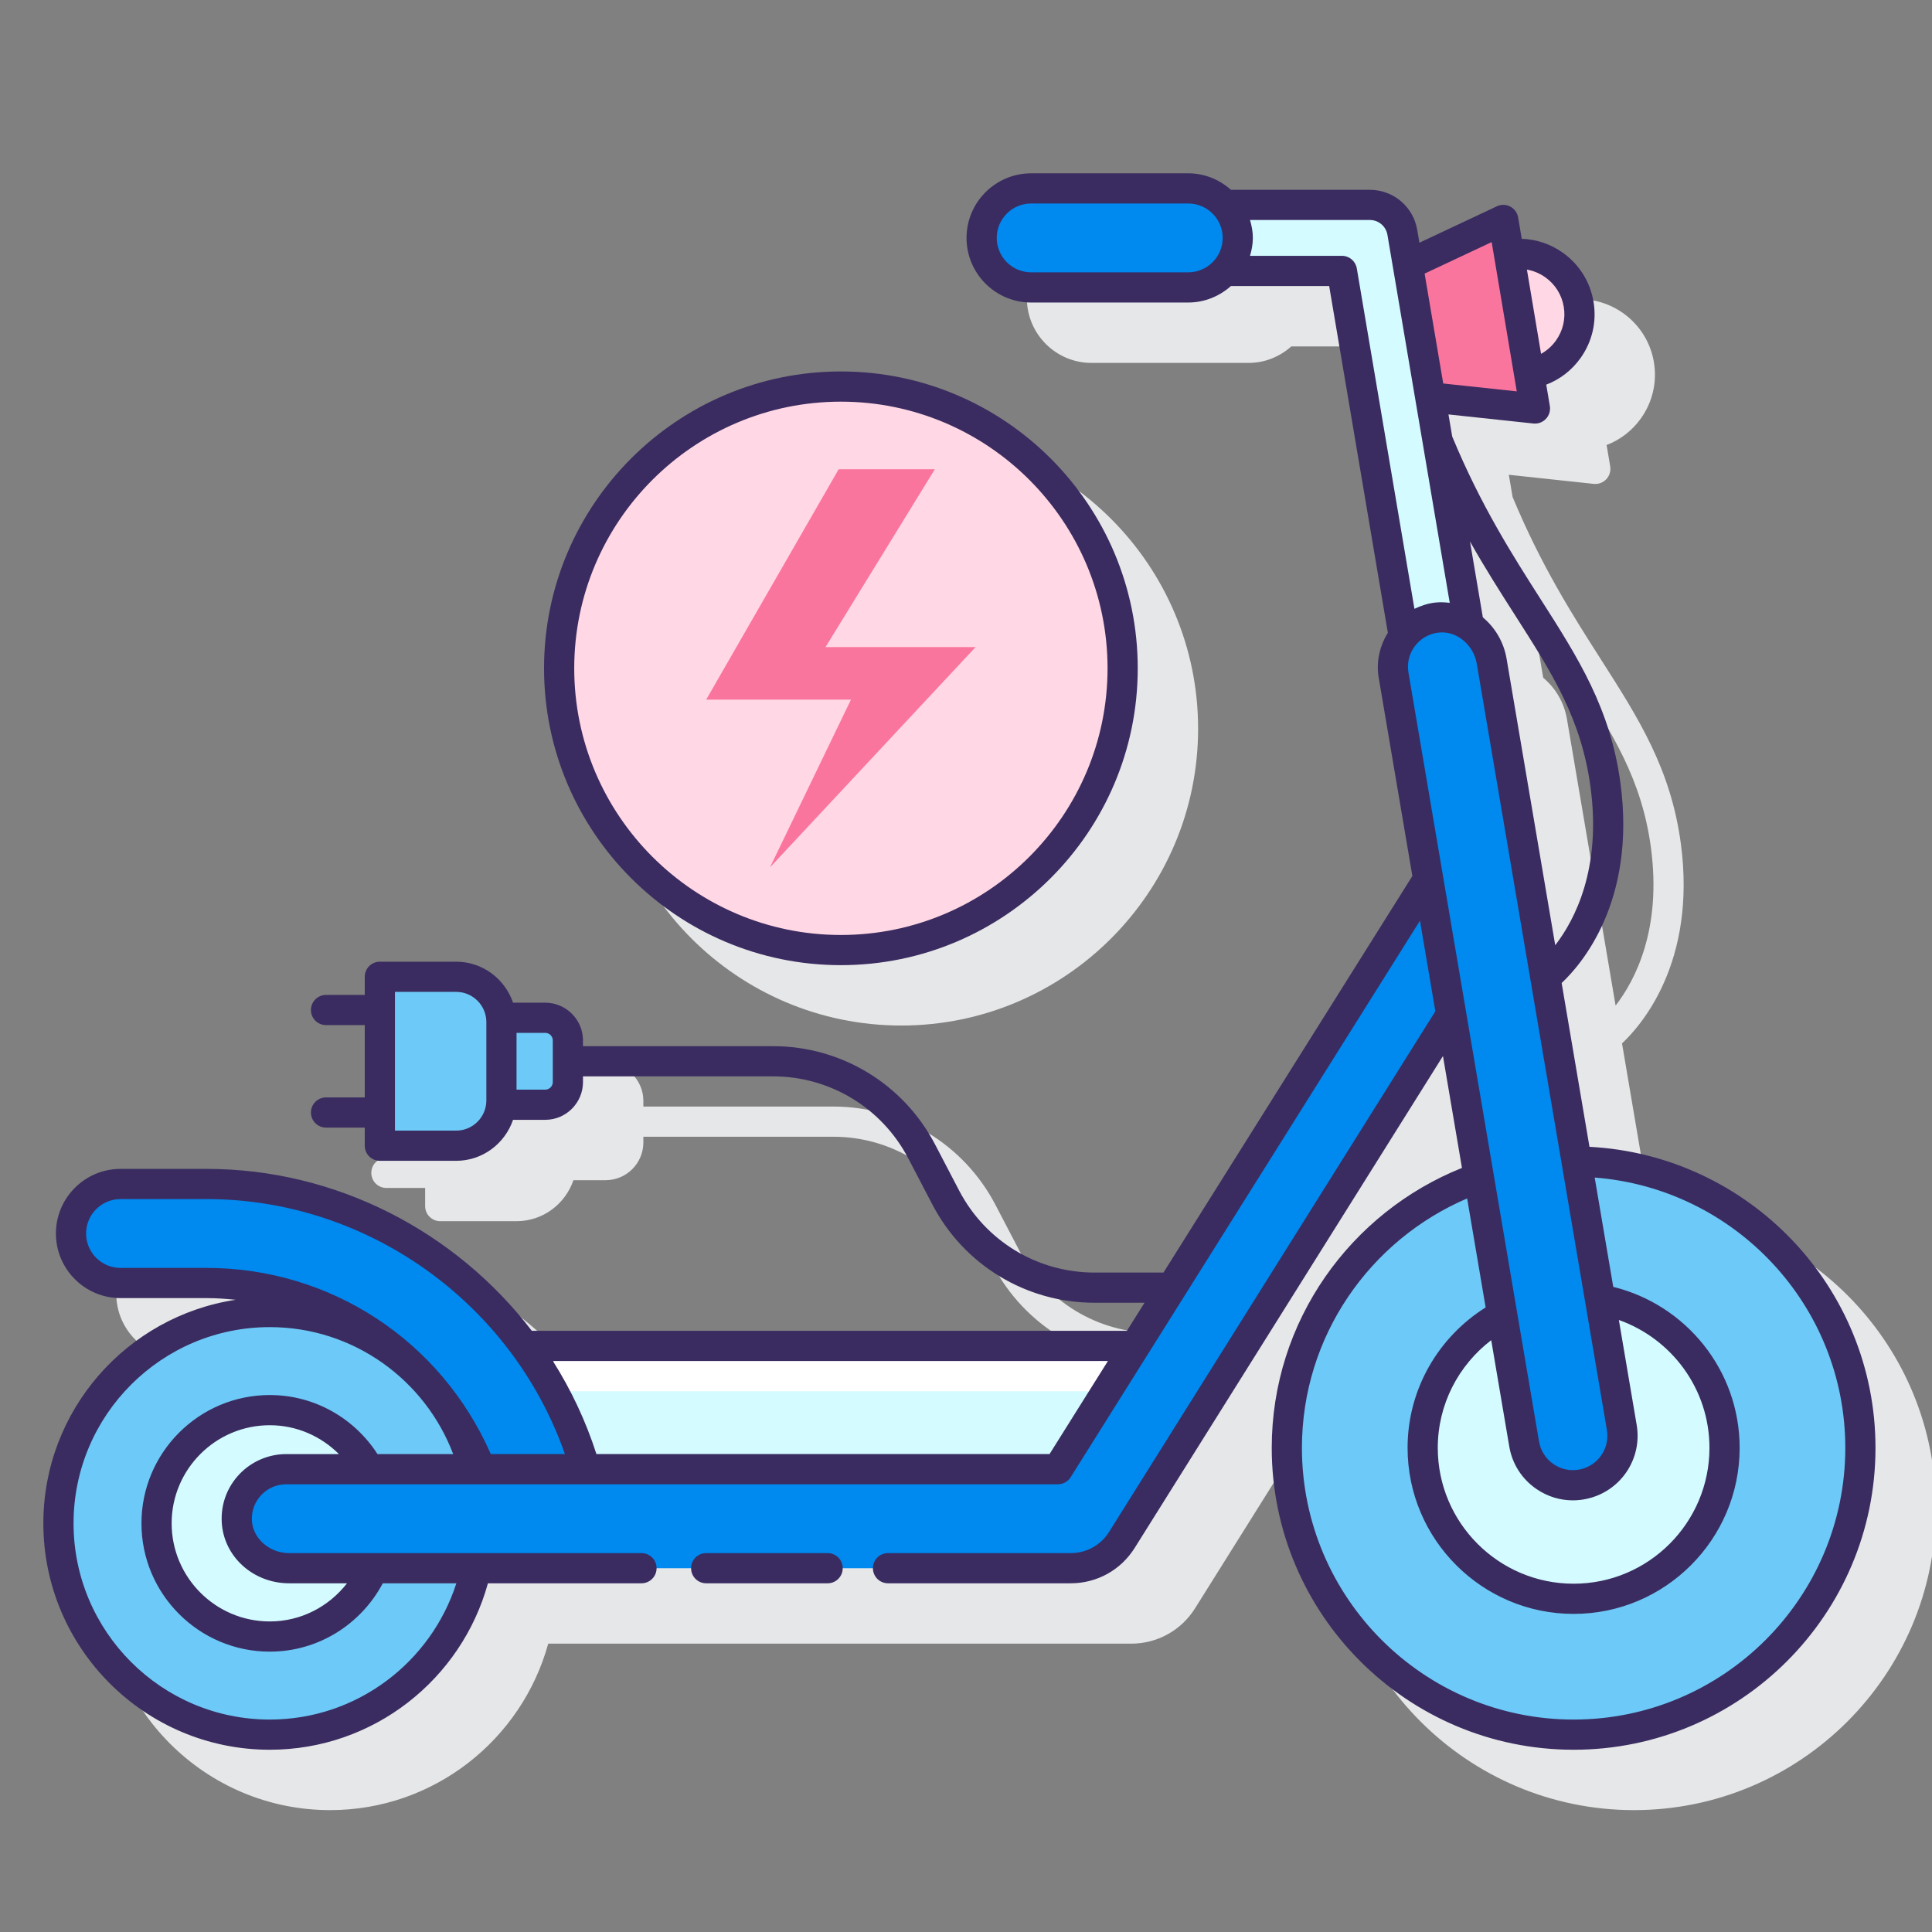 <?xml version="1.0" encoding="utf-8"?>
<!-- Generator: Adobe Illustrator 24.0.0, SVG Export Plug-In . SVG Version: 6.00 Build 0)  -->
<svg version="1.1" id="Layer_1" xmlns="http://www.w3.org/2000/svg" xmlns:xlink="http://www.w3.org/1999/xlink" x="0px" y="0px"
	 viewBox="0 0 128 128" enable-background="new 0 0 128 128" xml:space="preserve">
<rect x="0" y="0" width="128" height="128" fill="#808080" stroke="none"/>
<g>
	<g>
		<path fill="#E6E7E8" d="M59.711,67.944c10.845,0,19.667-8.822,19.667-19.667s-8.822-19.667-19.667-19.667
			s-19.667,8.823-19.667,19.667S48.866,67.944,59.711,67.944z"/>
		<path fill="#E6E7E8" d="M109.306,79.978l-1.843-10.851c1.236-1.154,4.954-5.343,3.897-13.235
			c-0.664-4.958-2.812-8.318-5.298-12.209c-1.851-2.896-3.945-6.178-5.85-10.762l-0.248-1.465l5.623,0.602
			c0.035,0.004,0.071,0.006,0.106,0.006c0.274,0,0.538-0.113,0.728-0.314c0.215-0.228,0.311-0.543,0.259-0.851l-0.238-1.415
			c0.909-0.348,1.697-0.954,2.274-1.765c0.775-1.087,1.08-2.412,0.858-3.729c0,0,0,0,0,0c-0.4-2.38-2.433-4.085-4.756-4.167
			l-0.238-1.415c-0.052-0.309-0.245-0.575-0.522-0.72c-0.278-0.146-0.607-0.152-0.89-0.019l-5.13,2.413l-0.144-0.849
			c-0.259-1.539-1.58-2.656-3.143-2.656h-9.198c-0.756-0.672-1.74-1.093-2.829-1.093h-10.41c-2.36,0-4.28,1.92-4.28,4.28
			s1.92,4.28,4.28,4.28h10.41c1.089,0,2.073-0.421,2.829-1.093h6.507l3.888,22.973c-0.549,0.883-0.782,1.938-0.608,2.969
			l2.232,13.145L81.083,88.311h-4.567c-3.784,0-7.223-2.083-8.973-5.438l-1.592-3.05c-2.099-4.017-6.216-6.512-10.747-6.512h-12.58
			v-0.38c0-1.378-1.121-2.5-2.5-2.5h-2.133c-0.538-1.574-2.015-2.716-3.77-2.716h-5.055c-0.553,0-1,0.448-1,1v1.201h-2.566
			c-0.553,0-1,0.448-1,1s0.447,1,1,1h2.566v4.79h-2.566c-0.553,0-1,0.448-1,1s0.447,1,1,1h2.566v1.201c0,0.552,0.447,1,1,1h5.055
			c1.754,0,3.231-1.142,3.77-2.716h2.133c1.379,0,2.5-1.122,2.5-2.5v-0.38h12.58c3.783,0,7.222,2.083,8.974,5.438l1.592,3.05
			c2.097,4.017,6.215,6.512,10.746,6.512h3.312l-1.167,1.859H39.315c-4.986-6.577-12.847-10.728-21.627-10.728h-5.704
			c-2.36,0-4.28,1.92-4.28,4.281s1.92,4.28,4.28,4.28h5.704c0.646,0,1.283,0.045,1.915,0.112
			c-7.196,1.099-12.731,7.312-12.731,14.81c0,8.271,6.729,15,15,15c6.895,0,12.702-4.681,14.449-11.028H74.94
			c1.733,0,3.317-0.876,4.237-2.345L99.6,73.965l1.256,7.396c-7.372,2.95-12.6,10.152-12.6,18.564c0,11.028,8.972,20,20,20
			s20-8.972,20-20C128.256,89.251,119.845,80.529,109.306,79.978z M104.377,44.76c2.456,3.843,4.396,6.878,5.001,11.398
			c0.727,5.425-1.054,8.8-2.34,10.466l-3.223-18.982c-0.191-1.124-0.776-2.075-1.574-2.741l-0.851-5.026
			C102.413,41.685,103.427,43.272,104.377,44.76z"/>
	</g>
	<g>
		<g>
			<circle fill="#FFD7E5" cx="55.711" cy="44.278" r="18.667"/>
			<g>
				<polygon fill="#FA759E" points="55.565,31.087 61.937,31.087 54.691,42.872 64.635,42.872 51.012,57.468 56.378,46.352 
					46.787,46.352 				"/>
			</g>
		</g>
		<g>
			<path fill="#FFD7E5" d="M104.589,20.155c-0.366-2.179-2.429-3.648-4.608-3.281l1.326,7.889
				C103.486,24.396,104.955,22.333,104.589,20.155z"/>
			<polygon fill="#FA759E" points="94.759,26.322 101.694,27.064 99.594,14.572 93.273,17.546 			"/>
		</g>
		<path fill="#D4FBFF" d="M34.771,89.169c1.789,2.438,3.163,5.192,4.027,8.167h31.29l5.126-8.167H34.771z"/>
		<path fill="#FFFFFF" d="M73.331,92.169l1.883-3H34.771c0.697,0.95,1.31,1.96,1.875,3H73.331z"/>
		<path fill="#0089EF" d="M31.852,97.336h6.946C35.634,86.44,25.592,78.442,13.689,78.442H7.984c-1.812,0-3.28,1.469-3.28,3.281
			c0,1.812,1.468,3.28,3.28,3.28h5.704C21.927,85.003,28.959,90.121,31.852,97.336z"/>
		<g>
			<circle fill="#6DC9F7" cx="17.873" cy="100.925" r="14"/>
			<circle fill="#D4FBFF" cx="17.873" cy="100.925" r="7.5"/>
		</g>
		<g>
			<circle fill="#6DC9F7" cx="104.256" cy="95.925" r="19"/>
			<circle fill="#D4FBFF" cx="104.256" cy="95.925" r="10"/>
		</g>
		<path fill="#D4FBFF" d="M92.909,15.397c-0.177-1.052-1.089-1.822-2.156-1.822h-9.599c0.524,0.581,0.851,1.343,0.851,2.187
			c0,0.844-0.328,1.606-0.851,2.187h7.752l4.095,24.191c0.519-0.654,1.282-1.118,2.188-1.223c0.783-0.091,1.521,0.135,2.135,0.555
			L92.909,15.397z"/>
		<path fill="#0089EF" d="M78.725,19.042h-10.41c-1.812,0-3.28-1.469-3.28-3.28s1.468-3.28,3.28-3.28h10.41
			c1.812,0,3.28,1.469,3.28,3.28S80.537,19.042,78.725,19.042z"/>
		<path fill="#0089EF" d="M94.624,58.244L70.087,97.336H18.966c-1.871,0-3.375,1.565-3.276,3.457
			c0.093,1.774,1.685,3.104,3.461,3.104H70.94c1.377,0,2.658-0.709,3.389-1.876l21.817-34.813L94.624,58.244z"/>
		<path fill="#0089EF" d="M107.448,94.571l-8.62-50.762c-0.297-1.751-1.875-3.098-3.639-2.892c-1.881,0.219-3.172,1.963-2.86,3.807
			l8.651,50.945c0.313,1.842,2.098,3.051,3.924,2.658l0,0C106.62,97.958,107.742,96.302,107.448,94.571z"/>
		<g>
			<g>
				<path fill="#6DC9F7" d="M37.624,68.93v2.76c0,0.828-0.672,1.5-1.5,1.5h-2.902v-5.76h2.902
					C36.952,67.43,37.624,68.102,37.624,68.93z"/>
				<path fill="#6DC9F7" d="M25.167,64.714v11.193h5.054c1.657,0,3-1.343,3-3v-5.193c0-1.657-1.343-3-3-3H25.167z"/>
			</g>
			<g>
				<path fill="#3A2C60" d="M55.711,63.944c10.845,0,19.667-8.822,19.667-19.667s-8.822-19.667-19.667-19.667
					s-19.667,8.823-19.667,19.667S44.866,63.944,55.711,63.944z M55.711,26.611c9.741,0,17.667,7.925,17.667,17.667
					c0,9.741-7.926,17.667-17.667,17.667s-17.667-7.925-17.667-17.667C38.044,34.536,45.97,26.611,55.711,26.611z"/>
				<path fill="#3A2C60" d="M105.306,75.979l-1.843-10.852c1.236-1.154,4.954-5.343,3.897-13.235
					c-0.664-4.958-2.812-8.318-5.298-12.209c-1.85-2.896-3.945-6.178-5.849-10.761l-0.248-1.465l5.623,0.601
					c0.036,0.004,0.071,0.006,0.106,0.006c0.274,0,0.538-0.113,0.728-0.314c0.215-0.228,0.311-0.543,0.259-0.851l-0.238-1.415
					c0.909-0.348,1.697-0.954,2.274-1.765c0.775-1.088,1.08-2.412,0.858-3.729v0c-0.222-1.317-0.942-2.469-2.03-3.244
					c-0.811-0.578-1.753-0.893-2.726-0.925l-0.238-1.414c-0.052-0.309-0.245-0.575-0.522-0.72c-0.278-0.146-0.607-0.152-0.89-0.019
					l-5.13,2.413l-0.144-0.849c-0.259-1.539-1.58-2.656-3.142-2.656h-9.199c-0.756-0.672-1.74-1.093-2.829-1.093h-10.41
					c-2.36,0-4.28,1.92-4.28,4.28s1.92,4.28,4.28,4.28h10.41c1.089,0,2.073-0.421,2.829-1.093h6.507l3.888,22.974
					c-0.548,0.882-0.782,1.938-0.608,2.968l2.232,13.145L77.083,84.311h-4.567c-3.784,0-7.223-2.083-8.973-5.438l-1.592-3.05
					c-2.099-4.017-6.216-6.512-10.747-6.512h-12.58v-0.38c0-1.378-1.121-2.5-2.5-2.5h-2.133c-0.538-1.574-2.015-2.716-3.77-2.716
					h-5.055c-0.553,0-1,0.448-1,1v1.201h-2.566c-0.553,0-1,0.448-1,1s0.447,1,1,1h2.566v4.79h-2.566c-0.553,0-1,0.448-1,1
					s0.447,1,1,1h2.566v1.201c0,0.552,0.447,1,1,1h5.055c1.754,0,3.231-1.142,3.77-2.716h2.133c1.379,0,2.5-1.122,2.5-2.5v-0.38
					h12.58c3.783,0,7.222,2.083,8.974,5.438l1.592,3.05c2.097,4.017,6.215,6.512,10.746,6.512h3.312l-1.167,1.859H35.234
					c-5.046-6.583-12.961-10.728-21.546-10.728H7.984c-2.36,0-4.28,1.92-4.28,4.281s1.92,4.28,4.28,4.28h5.704
					c0.65,0,1.29,0.045,1.925,0.111c-7.2,1.095-12.741,7.31-12.741,14.811c0,8.271,6.729,15,15,15
					c6.895,0,12.707-4.68,14.454-11.028H42.5c0.553,0,1-0.448,1-1s-0.447-1-1-1H19.151c-1.296,0-2.4-0.967-2.462-2.156
					c-0.034-0.634,0.188-1.235,0.622-1.693c0.435-0.459,1.022-0.711,1.654-0.711h51.122c0.344,0,0.664-0.177,0.847-0.468
					l23.142-36.871L95.096,67l-21.614,34.49c-0.552,0.881-1.502,1.407-2.542,1.407H58.833c-0.553,0-1,0.448-1,1s0.447,1,1,1H70.94
					c1.733,0,3.317-0.876,4.237-2.345L95.6,69.965l1.259,7.413c-7.37,2.949-12.603,10.136-12.603,18.547c0,11.028,8.972,20,20,20
					s20-8.972,20-20C124.256,85.251,115.845,76.531,105.306,75.979z M32.222,72.907c0,1.103-0.897,2-2,2h-4.055v-9.192h4.055
					c1.103,0,2,0.897,2,2V72.907z M36.624,71.691c0,0.276-0.225,0.5-0.5,0.5h-1.902V68.43h1.902c0.275,0,0.5,0.224,0.5,0.5V71.691z
					 M7.984,84.003c-1.258,0-2.28-1.023-2.28-2.28c0-1.258,1.022-2.281,2.28-2.281h5.704c10.663,0,20.238,6.882,23.74,16.894h-4.912
					c-3.297-7.515-10.614-12.333-18.828-12.333H7.984z M17.873,113.925c-7.168,0-13-5.832-13-13s5.832-13,13-13
					c5.552,0,10.294,3.502,12.152,8.412h-5.015c-1.513-2.349-4.142-3.912-7.138-3.912c-4.687,0-8.5,3.813-8.5,8.5s3.813,8.5,8.5,8.5
					c3.249,0,6.061-1.842,7.489-4.528h4.874C28.553,110.126,23.654,113.925,17.873,113.925z M15.86,97.671
					c-0.816,0.86-1.231,1.988-1.169,3.175c0.119,2.272,2.078,4.051,4.46,4.051h3.84c-1.189,1.531-3.034,2.528-5.119,2.528
					c-3.584,0-6.5-2.916-6.5-6.5s2.916-6.5,6.5-6.5c1.791,0,3.406,0.736,4.582,1.912h-3.489
					C17.797,96.336,16.665,96.823,15.86,97.671z M69.535,96.336h-30.02c-0.702-2.185-1.669-4.236-2.86-6.125
					c0.004-0.014,0.013-0.029,0.005-0.042h36.744l0,0L69.535,96.336z M100.377,40.76c2.456,3.843,4.396,6.878,5.001,11.398
					c0.727,5.425-1.054,8.8-2.34,10.466l-3.223-18.982c-0.191-1.124-0.775-2.074-1.573-2.74l-0.851-5.026
					C98.413,37.686,99.427,39.272,100.377,40.76z M102.385,18.375c0.652,0.465,1.085,1.156,1.218,1.946c0,0,0,0,0,0
					c0.133,0.79-0.05,1.584-0.515,2.237c-0.264,0.37-0.601,0.67-0.988,0.885l-0.938-5.582
					C101.598,17.938,102.014,18.11,102.385,18.375z M98.827,16.039l1.662,9.89l-4.871-0.521l-1.233-7.281L98.827,16.039z
					 M78.726,18.042h-10.41c-1.258,0-2.28-1.023-2.28-2.28s1.022-2.28,2.28-2.28h10.41c1.258,0,2.28,1.023,2.28,2.28
					S79.983,18.042,78.726,18.042z M88.906,16.949h-6.089c0.11-0.379,0.188-0.772,0.188-1.187s-0.078-0.808-0.188-1.187h7.936
					c0.581,0,1.073,0.415,1.169,0.989l4.127,24.376c-0.32-0.04-0.645-0.055-0.977-0.017c-0.485,0.057-0.937,0.209-1.362,0.413
					l-3.818-22.554C89.811,17.301,89.395,16.949,88.906,16.949z M93.739,42.807c0.379-0.505,0.935-0.823,1.564-0.897
					c0.078-0.009,0.156-0.013,0.233-0.013c1.096,0,2.103,0.888,2.305,2.08l8.62,50.762c0.205,1.207-0.572,2.354-1.769,2.611
					c-0.615,0.131-1.239,0.01-1.759-0.342s-0.864-0.887-0.969-1.506l-8.651-50.944C93.209,43.934,93.359,43.313,93.739,42.807z
					 M99.993,95.836c0.197,1.162,0.844,2.166,1.819,2.827c0.719,0.487,1.544,0.739,2.39,0.739c0.303,0,0.607-0.032,0.912-0.098
					c2.246-0.483,3.704-2.637,3.32-4.901l-1.18-6.951c3.491,1.239,6.002,4.563,6.002,8.473c0,4.962-4.037,9-9,9s-9-4.038-9-9
					c0-2.908,1.393-5.49,3.541-7.135L99.993,95.836z M104.256,113.925c-9.925,0-18-8.075-18-18c0-7.418,4.523-13.775,10.946-16.526
					l1.226,7.221c-3.1,1.946-5.172,5.382-5.172,9.305c0,6.065,4.935,11,11,11s11-4.935,11-11c0-5.159-3.575-9.486-8.374-10.666
					l-1.23-7.243c9.271,0.718,16.604,8.457,16.604,17.909C122.256,105.85,114.181,113.925,104.256,113.925z"/>
				<path fill="#3A2C60" d="M54.833,102.897h-8.047c-0.553,0-1,0.448-1,1s0.447,1,1,1h8.047c0.553,0,1-0.448,1-1
					S55.386,102.897,54.833,102.897z"/>
			</g>
		</g>
	</g>
</g>
</svg>
